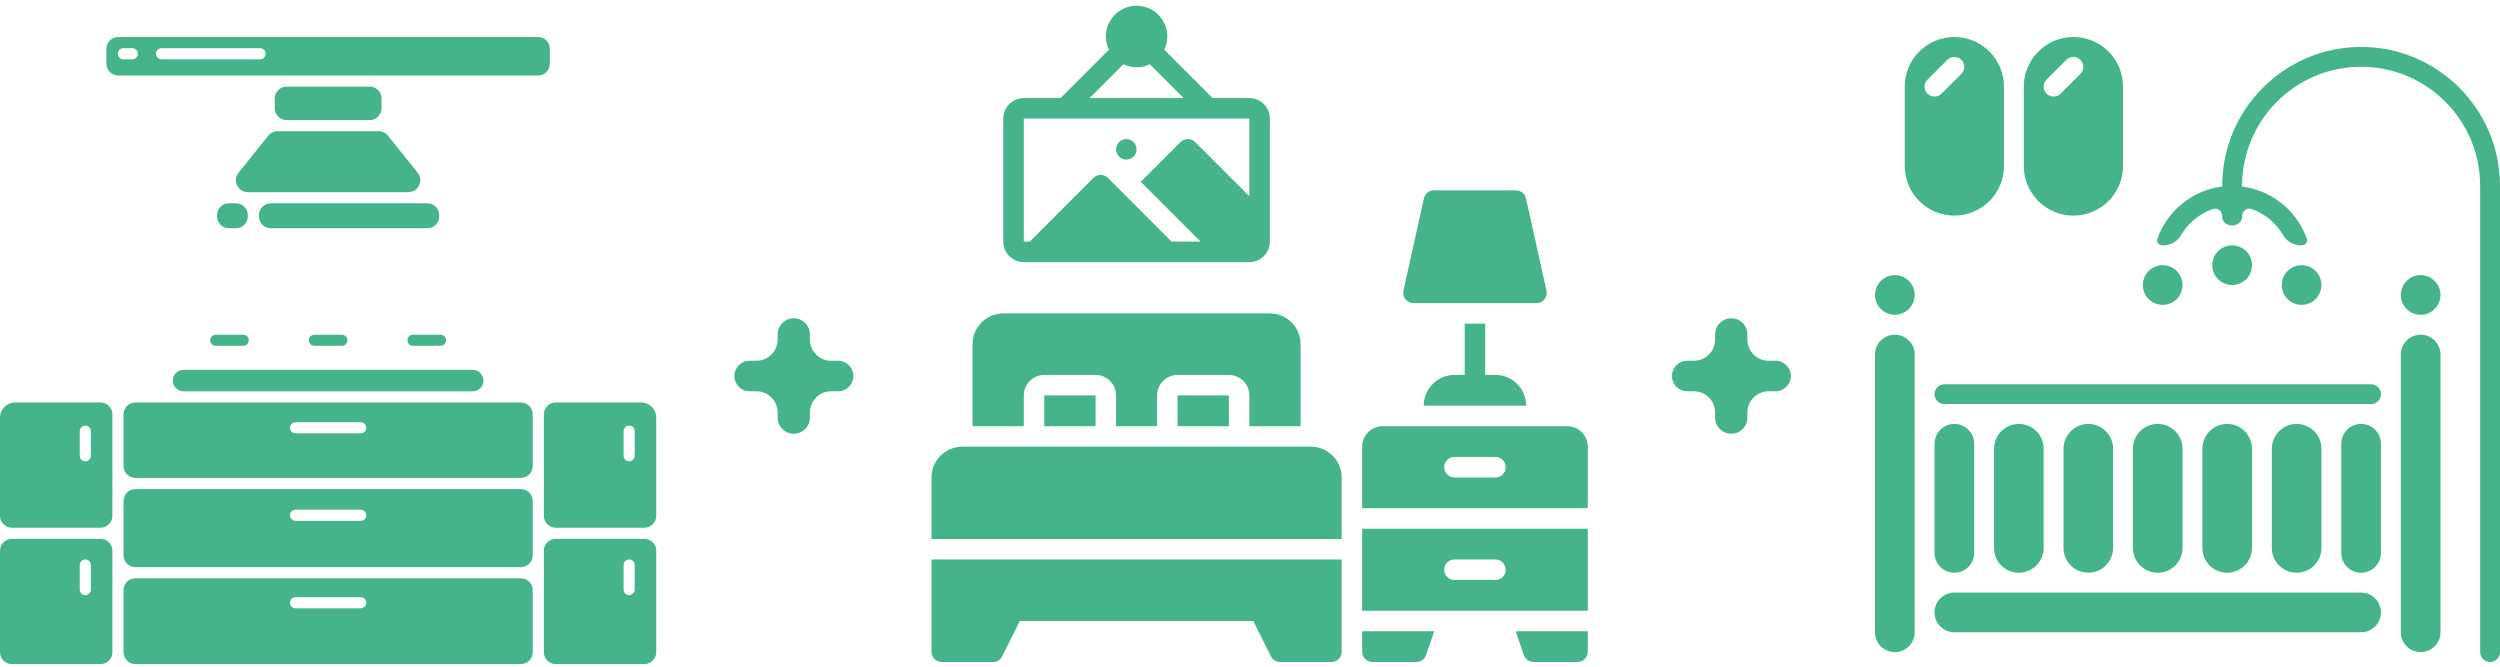 <?xml version="1.0" encoding="UTF-8"?> <svg xmlns="http://www.w3.org/2000/svg" width="105" height="28" viewBox="0 0 105 28" fill="none"> <path d="M64.002 27.512C64.031 27.597 64.085 27.671 64.158 27.723C64.231 27.776 64.318 27.804 64.407 27.805H66.255C66.369 27.804 66.478 27.759 66.559 27.678C66.64 27.598 66.685 27.488 66.686 27.374V26.513H63.658L64.002 27.512ZM57.211 27.374C57.211 27.488 57.257 27.598 57.337 27.678C57.418 27.759 57.528 27.804 57.642 27.805H59.489C59.579 27.804 59.666 27.776 59.739 27.723C59.811 27.671 59.865 27.597 59.894 27.512L60.239 26.513H57.211V27.374ZM59.364 12.731H64.532C64.597 12.731 64.66 12.717 64.719 12.689C64.777 12.661 64.828 12.62 64.868 12.57C64.909 12.52 64.937 12.461 64.952 12.398C64.966 12.336 64.966 12.27 64.953 12.207L64.091 8.331C64.07 8.236 64.017 8.15 63.94 8.089C63.864 8.028 63.769 7.994 63.671 7.994H60.226C60.128 7.994 60.033 8.028 59.956 8.089C59.88 8.15 59.827 8.236 59.805 8.331L58.944 12.207C58.93 12.27 58.93 12.336 58.945 12.398C58.959 12.461 58.988 12.52 59.028 12.57C59.069 12.62 59.12 12.661 59.178 12.689C59.236 12.717 59.3 12.731 59.364 12.731ZM61.518 13.593V15.746H61.087C60.745 15.747 60.416 15.884 60.175 16.126C59.932 16.368 59.796 16.696 59.795 17.038H64.102C64.1 16.696 63.964 16.368 63.722 16.126C63.48 15.884 63.152 15.747 62.81 15.746H62.379V13.593H61.518ZM43.86 16.607H46.014V17.899H43.86V16.607ZM49.459 16.607H51.612V17.899H49.459V16.607Z" fill="#46B48B"></path> <path d="M42.999 16.607C43 16.379 43.091 16.16 43.252 15.999C43.413 15.838 43.632 15.747 43.86 15.746H46.014C46.242 15.747 46.461 15.838 46.622 15.999C46.783 16.16 46.874 16.379 46.875 16.607V17.899H48.598V16.607C48.598 16.379 48.689 16.16 48.851 15.999C49.012 15.838 49.231 15.747 49.459 15.746H51.612C51.84 15.747 52.059 15.838 52.221 15.999C52.382 16.16 52.473 16.379 52.474 16.607V17.899H54.627V14.454C54.626 14.112 54.489 13.784 54.247 13.542C54.005 13.3 53.677 13.163 53.335 13.162H42.138C41.795 13.163 41.467 13.3 41.225 13.542C40.983 13.784 40.847 14.112 40.846 14.454V17.899H42.999V16.607ZM42.999 11.009H52.474C52.702 11.008 52.92 10.917 53.082 10.756C53.243 10.594 53.334 10.376 53.335 10.148V4.979C53.334 4.751 53.243 4.533 53.082 4.371C52.92 4.21 52.702 4.119 52.474 4.118H50.929L48.899 2.088C48.983 1.915 49.027 1.726 49.028 1.534C49.028 1.192 48.892 0.863 48.65 0.621C48.408 0.378 48.079 0.242 47.736 0.242C47.394 0.242 47.065 0.378 46.823 0.621C46.581 0.863 46.444 1.192 46.444 1.534C46.445 1.726 46.489 1.915 46.574 2.088L44.544 4.118H42.999C42.771 4.119 42.552 4.21 42.391 4.371C42.229 4.533 42.138 4.751 42.138 4.979V10.148C42.138 10.261 42.16 10.373 42.203 10.477C42.246 10.582 42.31 10.677 42.39 10.757C42.47 10.837 42.565 10.9 42.669 10.944C42.774 10.987 42.886 11.009 42.999 11.009ZM47.183 2.697C47.355 2.782 47.544 2.826 47.736 2.826C47.928 2.826 48.118 2.782 48.29 2.697L49.711 4.118H45.762L47.183 2.697ZM42.999 4.979H52.474V8.244L50.195 5.966C50.114 5.885 50.004 5.84 49.89 5.84C49.775 5.84 49.665 5.885 49.584 5.966L47.913 7.637L50.424 10.148H49.205C46.695 7.638 48.315 9.253 46.535 7.473C46.453 7.392 46.344 7.347 46.229 7.347C46.114 7.347 46.005 7.392 45.923 7.473L43.253 10.148H42.999V4.979Z" fill="#46B48B"></path> <path d="M47.306 6.702C47.544 6.702 47.736 6.509 47.736 6.271C47.736 6.034 47.544 5.841 47.306 5.841C47.068 5.841 46.875 6.034 46.875 6.271C46.875 6.509 47.068 6.702 47.306 6.702Z" fill="#46B48B"></path> <path d="M55.058 18.761H40.415C40.072 18.761 39.744 18.897 39.502 19.14C39.26 19.382 39.123 19.71 39.123 20.053V22.637H56.35V20.053C56.349 19.71 56.213 19.382 55.971 19.14C55.729 18.897 55.4 18.761 55.058 18.761ZM39.123 27.374C39.123 27.488 39.168 27.598 39.249 27.678C39.33 27.759 39.44 27.805 39.554 27.805H41.707C41.787 27.805 41.865 27.782 41.933 27.74C42.001 27.698 42.056 27.638 42.092 27.567L42.834 26.082H52.638L53.38 27.567C53.416 27.638 53.471 27.698 53.539 27.74C53.607 27.782 53.686 27.805 53.766 27.805H55.919C56.033 27.805 56.143 27.759 56.224 27.678C56.304 27.598 56.35 27.488 56.35 27.374V23.498H39.123V27.374ZM65.824 17.899H58.072C57.844 17.9 57.625 17.991 57.464 18.152C57.302 18.313 57.211 18.532 57.211 18.761V21.345H66.686V18.761C66.685 18.532 66.594 18.313 66.433 18.152C66.272 17.991 66.053 17.9 65.824 17.899ZM62.81 20.053H61.087C60.973 20.053 60.863 20.007 60.782 19.927C60.702 19.846 60.656 19.736 60.656 19.622C60.656 19.508 60.702 19.398 60.782 19.317C60.863 19.237 60.973 19.191 61.087 19.191H62.81C62.924 19.191 63.033 19.237 63.114 19.317C63.195 19.398 63.24 19.508 63.24 19.622C63.24 19.736 63.195 19.846 63.114 19.927C63.033 20.007 62.924 20.053 62.81 20.053ZM57.211 25.651H66.686V22.206H57.211V25.651ZM61.087 23.498H62.81C62.924 23.498 63.033 23.543 63.114 23.624C63.195 23.705 63.24 23.814 63.24 23.929C63.24 24.043 63.195 24.152 63.114 24.233C63.033 24.314 62.924 24.359 62.81 24.359H61.087C60.973 24.359 60.863 24.314 60.782 24.233C60.702 24.152 60.656 24.043 60.656 23.929C60.656 23.814 60.702 23.705 60.782 23.624C60.863 23.543 60.973 23.498 61.087 23.498Z" fill="#46B48B"></path> <path d="M0 17.538V21.664C0 21.94 0.224 22.164 0.5 22.164H4.221C4.497 22.164 4.721 21.94 4.721 21.664V17.403C4.721 17.127 4.497 16.903 4.221 16.903H0.635C0.467 16.903 0.305 16.97 0.186 17.089C0.067 17.208 0 17.37 0 17.538ZM3.349 18.11C3.349 18.049 3.374 17.989 3.418 17.945C3.462 17.901 3.521 17.877 3.583 17.877C3.645 17.877 3.704 17.901 3.748 17.945C3.792 17.989 3.817 18.049 3.817 18.11V19.143C3.817 19.205 3.792 19.264 3.748 19.308C3.704 19.352 3.645 19.376 3.583 19.376C3.521 19.376 3.462 19.352 3.418 19.308C3.374 19.264 3.349 19.205 3.349 19.143V18.11ZM5.188 23.321C5.188 23.597 5.412 23.821 5.688 23.821H21.875C22.151 23.821 22.375 23.597 22.375 23.321V21.041C22.375 20.765 22.151 20.541 21.875 20.541H5.688C5.412 20.541 5.188 20.765 5.188 21.041V23.321ZM12.412 21.407H15.15C15.212 21.407 15.272 21.432 15.316 21.476C15.359 21.52 15.384 21.579 15.384 21.641C15.384 21.703 15.359 21.762 15.316 21.806C15.272 21.85 15.212 21.874 15.15 21.874H12.412C12.35 21.874 12.291 21.85 12.247 21.806C12.203 21.762 12.179 21.703 12.179 21.641C12.179 21.579 12.203 21.52 12.247 21.476C12.291 21.432 12.35 21.407 12.412 21.407ZM5.188 27.392C5.188 27.668 5.412 27.892 5.688 27.892H21.875C22.151 27.892 22.375 27.668 22.375 27.392V24.788C22.375 24.512 22.151 24.288 21.875 24.288H5.688C5.412 24.288 5.188 24.512 5.188 24.788V27.392ZM12.412 25.082H15.15C15.212 25.082 15.272 25.107 15.316 25.151C15.359 25.194 15.384 25.254 15.384 25.316C15.384 25.378 15.359 25.437 15.316 25.481C15.272 25.525 15.212 25.549 15.15 25.549H12.412C12.35 25.549 12.291 25.525 12.247 25.481C12.203 25.437 12.179 25.378 12.179 25.316C12.179 25.254 12.203 25.194 12.247 25.151C12.291 25.107 12.35 25.082 12.412 25.082ZM7.266 15.892C7.207 16.172 7.421 16.435 7.708 16.435H19.855C20.141 16.435 20.355 16.172 20.296 15.892V15.892C20.252 15.683 20.068 15.534 19.855 15.534H7.708C7.494 15.534 7.31 15.683 7.266 15.892V15.892ZM0 27.392C0 27.668 0.224 27.892 0.5 27.892H4.221C4.497 27.892 4.721 27.668 4.721 27.392V23.131C4.721 22.855 4.497 22.631 4.221 22.631H0.5C0.224 22.631 0 22.855 0 23.131V27.392ZM3.349 23.73C3.349 23.669 3.374 23.609 3.418 23.565C3.462 23.521 3.521 23.497 3.583 23.497C3.645 23.497 3.704 23.521 3.748 23.565C3.792 23.609 3.817 23.669 3.817 23.73V24.763C3.817 24.825 3.792 24.884 3.748 24.928C3.704 24.972 3.645 24.996 3.583 24.996C3.521 24.996 3.462 24.972 3.418 24.928C3.374 24.884 3.349 24.825 3.349 24.763V23.73ZM26.927 16.903H23.342C23.066 16.903 22.842 17.126 22.842 17.403V21.664C22.842 21.94 23.066 22.164 23.342 22.164H27.062C27.339 22.164 27.562 21.94 27.562 21.664V17.538C27.562 17.37 27.495 17.208 27.376 17.089C27.257 16.97 27.096 16.903 26.927 16.903ZM26.658 19.142C26.658 19.204 26.634 19.264 26.59 19.308C26.546 19.351 26.487 19.376 26.425 19.376C26.363 19.376 26.303 19.351 26.259 19.308C26.216 19.264 26.191 19.204 26.191 19.142V18.11C26.191 18.049 26.216 17.989 26.259 17.945C26.303 17.901 26.363 17.877 26.425 17.877C26.487 17.877 26.546 17.901 26.59 17.945C26.634 17.989 26.658 18.049 26.658 18.11V19.142ZM22.842 27.392C22.842 27.668 23.066 27.892 23.342 27.892H27.062C27.339 27.892 27.562 27.668 27.562 27.392V23.131C27.562 22.855 27.339 22.631 27.062 22.631H23.342C23.066 22.631 22.842 22.855 22.842 23.131V27.392ZM26.191 23.73C26.191 23.669 26.216 23.609 26.259 23.565C26.303 23.521 26.363 23.497 26.425 23.497C26.487 23.497 26.546 23.521 26.59 23.565C26.634 23.609 26.658 23.669 26.658 23.73V24.763C26.658 24.825 26.634 24.884 26.59 24.928C26.546 24.972 26.487 24.996 26.425 24.996C26.363 24.996 26.303 24.972 26.259 24.928C26.216 24.884 26.191 24.825 26.191 24.763V23.73ZM5.188 19.574C5.188 19.85 5.412 20.074 5.688 20.074H21.875C22.151 20.074 22.375 19.85 22.375 19.574V17.403C22.375 17.126 22.151 16.903 21.875 16.903H5.688C5.412 16.903 5.188 17.126 5.188 17.403V19.574ZM12.412 17.733H15.15C15.212 17.733 15.272 17.757 15.316 17.801C15.359 17.845 15.384 17.904 15.384 17.966C15.384 18.028 15.359 18.087 15.316 18.131C15.272 18.175 15.212 18.2 15.15 18.2H12.412C12.35 18.2 12.291 18.175 12.247 18.131C12.203 18.087 12.179 18.028 12.179 17.966C12.179 17.904 12.203 17.845 12.247 17.801C12.291 17.757 12.35 17.733 12.412 17.733ZM8.828 14.291C8.828 14.353 8.853 14.413 8.896 14.457C8.94 14.5 9 14.525 9.062 14.525H10.214C10.276 14.525 10.336 14.5 10.38 14.457C10.423 14.413 10.448 14.353 10.448 14.291C10.448 14.229 10.423 14.17 10.38 14.126C10.336 14.082 10.276 14.058 10.214 14.058H9.062C9 14.058 8.94 14.082 8.896 14.126C8.853 14.17 8.828 14.229 8.828 14.291ZM17.114 14.291C17.114 14.353 17.139 14.413 17.183 14.457C17.227 14.5 17.286 14.525 17.348 14.525H18.501C18.563 14.525 18.622 14.5 18.666 14.457C18.71 14.413 18.735 14.353 18.735 14.291C18.735 14.229 18.71 14.17 18.666 14.126C18.622 14.082 18.563 14.058 18.501 14.058H17.348C17.286 14.058 17.227 14.082 17.183 14.126C17.139 14.17 17.114 14.229 17.114 14.291ZM13.205 14.058C13.143 14.058 13.083 14.082 13.04 14.126C12.996 14.17 12.971 14.229 12.971 14.291C12.971 14.353 12.996 14.413 13.04 14.457C13.083 14.5 13.143 14.525 13.205 14.525H14.358C14.42 14.525 14.479 14.5 14.523 14.457C14.567 14.413 14.591 14.353 14.591 14.291C14.591 14.229 14.567 14.17 14.523 14.126C14.479 14.082 14.42 14.058 14.358 14.058H13.205ZM10.018 7.258C9.756 7.586 9.989 8.071 10.408 8.071H17.154C17.573 8.071 17.806 7.586 17.544 7.258L16.296 5.699C16.201 5.581 16.058 5.512 15.906 5.512H11.657C11.505 5.512 11.361 5.581 11.266 5.699L10.018 7.258ZM11.538 4.138C11.538 3.862 11.762 3.638 12.038 3.638H15.525C15.801 3.638 16.025 3.862 16.025 4.138V4.545C16.025 4.821 15.801 5.045 15.525 5.045H12.038C11.762 5.045 11.538 4.821 11.538 4.545V4.138ZM23.095 2.055C23.095 1.779 22.871 1.555 22.595 1.555H4.967C4.691 1.555 4.467 1.779 4.467 2.055V2.671C4.467 2.947 4.691 3.171 4.967 3.171H22.595C22.871 3.171 23.095 2.947 23.095 2.671V2.055ZM5.557 2.491H5.182C5.12 2.491 5.06 2.466 5.016 2.423C4.973 2.379 4.948 2.319 4.948 2.257C4.948 2.195 4.973 2.136 5.016 2.092C5.06 2.048 5.12 2.024 5.182 2.024H5.557C5.619 2.024 5.679 2.048 5.722 2.092C5.766 2.136 5.791 2.195 5.791 2.257C5.791 2.319 5.766 2.379 5.722 2.423C5.679 2.466 5.619 2.491 5.557 2.491ZM10.923 2.491H6.785C6.723 2.491 6.664 2.466 6.62 2.423C6.576 2.379 6.551 2.319 6.551 2.257C6.551 2.195 6.576 2.136 6.62 2.092C6.664 2.048 6.723 2.024 6.785 2.024H10.923C10.985 2.024 11.044 2.048 11.088 2.092C11.132 2.136 11.156 2.195 11.156 2.257C11.156 2.319 11.132 2.379 11.088 2.423C11.044 2.466 10.985 2.491 10.923 2.491ZM9.115 9.038C9.115 8.762 9.339 8.538 9.615 8.538H9.908C10.184 8.538 10.408 8.762 10.408 9.038V9.088C10.408 9.364 10.184 9.588 9.908 9.588H9.615C9.339 9.588 9.115 9.364 9.115 9.088V9.038ZM10.875 9.038C10.875 8.762 11.099 8.538 11.375 8.538H17.947C18.224 8.538 18.447 8.762 18.447 9.038V9.088C18.447 9.364 18.224 9.588 17.947 9.588H11.375C11.099 9.588 10.875 9.364 10.875 9.088V9.038Z" fill="#46B48B"></path> <path d="M35.842 15.793C35.842 16.146 35.555 16.433 35.201 16.433H34.907C34.414 16.433 34.015 16.833 34.015 17.326V17.541C34.015 17.915 33.712 18.218 33.337 18.218V18.218C32.964 18.218 32.66 17.915 32.66 17.541V17.326C32.66 16.833 32.261 16.433 31.768 16.433H31.484C31.131 16.433 30.844 16.146 30.844 15.793V15.793C30.844 15.439 31.131 15.152 31.484 15.152H31.768C32.261 15.152 32.66 14.753 32.66 14.26V14.044C32.66 13.67 32.964 13.367 33.337 13.367V13.367C33.712 13.367 34.015 13.67 34.015 14.044V14.26C34.015 14.753 34.414 15.152 34.907 15.152H35.201C35.555 15.152 35.842 15.439 35.842 15.793V15.793Z" fill="#46B48B"></path> <path d="M75.217 15.793C75.217 16.146 74.93 16.433 74.576 16.433H74.282C73.789 16.433 73.39 16.833 73.39 17.326V17.541C73.39 17.915 73.087 18.218 72.713 18.218V18.218C72.338 18.218 72.035 17.915 72.035 17.541V17.326C72.035 16.833 71.636 16.433 71.143 16.433H70.859C70.505 16.433 70.219 16.146 70.219 15.793V15.793C70.219 15.439 70.505 15.152 70.859 15.152H71.143C71.636 15.152 72.035 14.753 72.035 14.26V14.044C72.035 13.67 72.338 13.367 72.713 13.367V13.367C73.087 13.367 73.39 13.67 73.39 14.044V14.26C73.39 14.753 73.789 15.152 74.282 15.152H74.576C74.93 15.152 75.217 15.439 75.217 15.793V15.793Z" fill="#46B48B"></path> <path d="M79.583 13.221C80.044 13.221 80.417 12.848 80.417 12.388C80.417 11.928 80.044 11.555 79.583 11.555C79.123 11.555 78.75 11.928 78.75 12.388C78.75 12.848 79.123 13.221 79.583 13.221Z" fill="#46B48B"></path> <path d="M79.583 14.056C79.125 14.056 78.75 14.431 78.75 14.889V26.556C78.75 27.016 79.123 27.389 79.583 27.389V27.389C80.044 27.389 80.417 27.016 80.417 26.556V14.889C80.417 14.431 80.042 14.056 79.583 14.056Z" fill="#46B48B"></path> <path d="M101.667 13.221C102.128 13.221 102.501 12.848 102.501 12.388C102.501 11.928 102.128 11.555 101.667 11.555C101.207 11.555 100.834 11.928 100.834 12.388C100.834 12.848 101.207 13.221 101.667 13.221Z" fill="#46B48B"></path> <path d="M101.667 14.056C101.209 14.056 100.834 14.431 100.834 14.889V26.556C100.834 27.016 101.207 27.389 101.667 27.389V27.389C102.128 27.389 102.501 27.016 102.501 26.556V14.889C102.501 14.431 102.126 14.056 101.667 14.056Z" fill="#46B48B"></path> <path d="M90.833 12.804C91.294 12.804 91.667 12.431 91.667 11.971C91.667 11.511 91.294 11.138 90.833 11.138C90.373 11.138 90 11.511 90 11.971C90 12.431 90.373 12.804 90.833 12.804Z" fill="#46B48B"></path> <path d="M96.666 12.804C97.127 12.804 97.5 12.431 97.5 11.971C97.5 11.511 97.127 11.138 96.666 11.138C96.206 11.138 95.833 11.511 95.833 11.971C95.833 12.431 96.206 12.804 96.666 12.804Z" fill="#46B48B"></path> <path d="M93.75 11.971C94.211 11.971 94.584 11.598 94.584 11.138C94.584 10.678 94.211 10.305 93.75 10.305C93.29 10.305 92.917 10.678 92.917 11.138C92.917 11.598 93.29 11.971 93.75 11.971Z" fill="#46B48B"></path> <path d="M84.167 3.638C84.167 2.487 83.234 1.555 82.083 1.555V1.555C80.933 1.555 80 2.487 80 3.638V6.971C80 8.122 80.933 9.055 82.083 9.055V9.055C83.234 9.055 84.167 8.122 84.167 6.971V3.638ZM82.379 3.101L81.546 3.934C81.463 4.013 81.358 4.055 81.25 4.055C81.142 4.055 81.037 4.013 80.954 3.934C80.915 3.895 80.885 3.85 80.864 3.799C80.843 3.749 80.832 3.695 80.832 3.64C80.832 3.586 80.843 3.531 80.864 3.481C80.885 3.431 80.915 3.385 80.954 3.346L81.787 2.513C81.95 2.351 82.213 2.351 82.375 2.513C82.537 2.676 82.542 2.938 82.379 3.101ZM89.167 3.638C89.167 2.487 88.234 1.555 87.083 1.555V1.555C85.933 1.555 85 2.487 85 3.638V6.971C85 8.122 85.933 9.055 87.083 9.055V9.055C88.234 9.055 89.167 8.122 89.167 6.971V3.638ZM87.379 3.101L86.546 3.934C86.463 4.017 86.358 4.055 86.25 4.055C86.142 4.055 86.037 4.013 85.954 3.934C85.915 3.895 85.885 3.85 85.864 3.799C85.843 3.749 85.832 3.695 85.832 3.64C85.832 3.586 85.843 3.531 85.864 3.481C85.885 3.431 85.915 3.385 85.954 3.346L86.787 2.513C86.95 2.351 87.213 2.351 87.375 2.513C87.537 2.676 87.542 2.938 87.379 3.101ZM99.167 1.971C95.95 1.971 93.333 4.588 93.333 7.805V7.805C93.333 7.821 93.321 7.835 93.304 7.838C92.05 8.005 91.019 8.872 90.609 10.033C90.559 10.172 90.685 10.305 90.833 10.305V10.305V10.305C91.134 10.305 91.439 10.163 91.588 9.901C91.724 9.662 91.9 9.446 92.108 9.263C92.351 9.049 92.632 8.885 92.936 8.779C93.139 8.708 93.333 8.872 93.333 9.087V9.108C93.333 9.322 93.536 9.471 93.75 9.471V9.471V9.471C93.964 9.471 94.167 9.322 94.167 9.108V9.086C94.167 8.871 94.361 8.707 94.564 8.777C95.138 8.977 95.614 9.382 95.911 9.902C96.06 10.163 96.366 10.305 96.667 10.305V10.305V10.305C96.815 10.305 96.941 10.172 96.891 10.033C96.703 9.503 96.384 9.027 95.962 8.651C95.466 8.211 94.852 7.928 94.196 7.838C94.179 7.835 94.167 7.821 94.167 7.805V7.805C94.167 5.046 96.408 2.805 99.167 2.805C101.925 2.805 104.167 5.046 104.167 7.805V27.388C104.167 27.617 104.354 27.805 104.583 27.805C104.812 27.805 105 27.617 105 27.388V7.805C105 4.588 102.383 1.971 99.167 1.971ZM81.25 25.721C81.25 25.261 81.623 24.888 82.083 24.888H99.167C99.627 24.888 100 25.261 100 25.721V25.721C100 26.182 99.627 26.555 99.167 26.555H82.083C81.623 26.555 81.25 26.182 81.25 25.721V25.721Z" fill="#46B48B"></path> <path d="M81.25 16.555C81.25 16.325 81.436 16.139 81.667 16.139H99.583C99.814 16.139 100 16.325 100 16.555V16.555C100 16.785 99.814 16.972 99.583 16.972H81.667C81.436 16.972 81.25 16.785 81.25 16.555V16.555ZM89.583 18.847C89.583 18.272 90.05 17.805 90.625 17.805V17.805C91.2 17.805 91.667 18.272 91.667 18.847V23.014C91.667 23.589 91.2 24.055 90.625 24.055V24.055C90.05 24.055 89.583 23.589 89.583 23.014V18.847ZM83.75 18.847C83.75 18.272 84.216 17.805 84.792 17.805V17.805C85.367 17.805 85.833 18.272 85.833 18.847V23.014C85.833 23.589 85.367 24.055 84.792 24.055V24.055C84.216 24.055 83.75 23.589 83.75 23.014V18.847ZM86.667 18.847C86.667 18.272 87.133 17.805 87.708 17.805V17.805C88.284 17.805 88.75 18.272 88.75 18.847V23.014C88.75 23.589 88.284 24.055 87.708 24.055V24.055C87.133 24.055 86.667 23.589 86.667 23.014V18.847ZM98.333 18.639C98.333 18.178 98.706 17.805 99.167 17.805V17.805C99.627 17.805 100 18.178 100 18.639V23.222C100 23.682 99.627 24.055 99.167 24.055V24.055C98.706 24.055 98.333 23.682 98.333 23.222V18.639ZM81.25 18.639C81.25 18.178 81.623 17.805 82.083 17.805V17.805C82.544 17.805 82.917 18.178 82.917 18.639V23.222C82.917 23.682 82.544 24.055 82.083 24.055V24.055C81.623 24.055 81.25 23.682 81.25 23.222V18.639ZM92.5 18.847C92.5 18.272 92.966 17.805 93.542 17.805V17.805C94.117 17.805 94.583 18.272 94.583 18.847V23.014C94.583 23.589 94.117 24.055 93.542 24.055V24.055C92.966 24.055 92.5 23.589 92.5 23.014V18.847ZM95.417 18.847C95.417 18.272 95.883 17.805 96.458 17.805V17.805C97.034 17.805 97.5 18.272 97.5 18.847V23.014C97.5 23.589 97.034 24.055 96.458 24.055V24.055C95.883 24.055 95.417 23.589 95.417 23.014V18.847Z" fill="#46B48B"></path> </svg> 